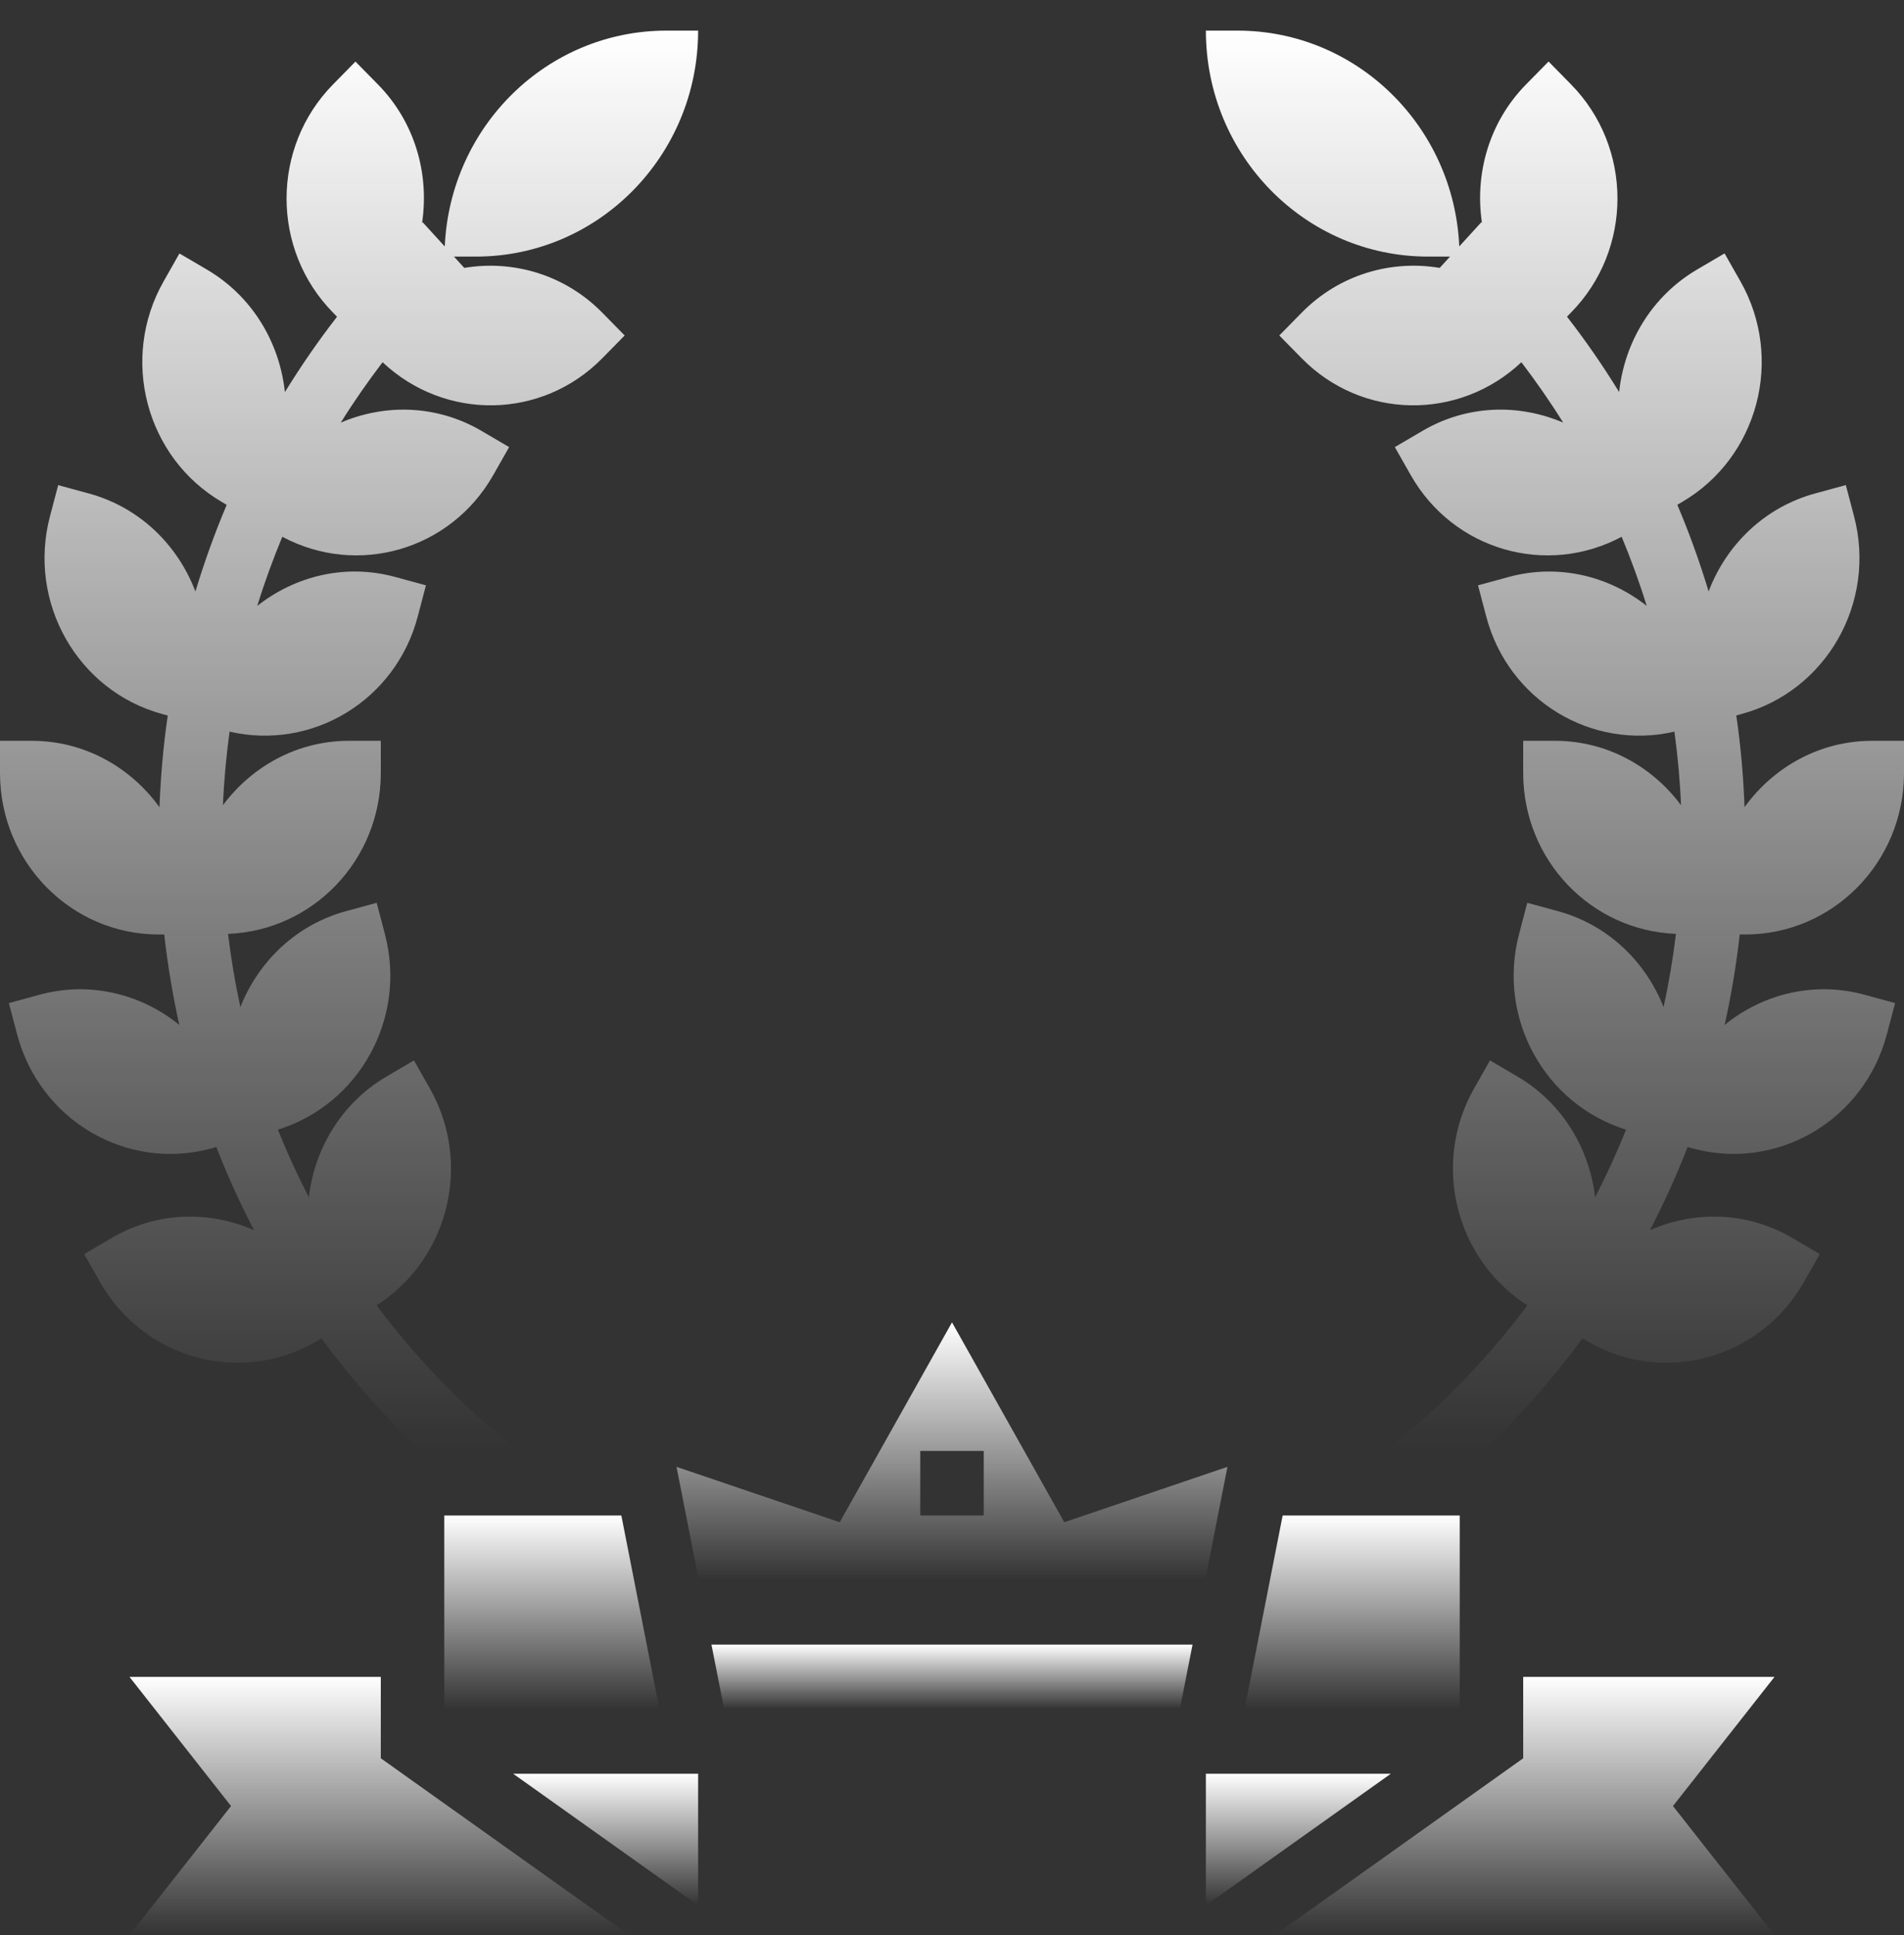<?xml version="1.0" encoding="UTF-8"?> <svg xmlns="http://www.w3.org/2000/svg" width="62" height="63" viewBox="0 0 62 63" fill="none"><rect x="0" y="0" width="62" height="63" fill="#333333" stroke="none"/> <path d="M22.733 62.029V57.743H16.711L22.733 62.029Z" fill="url(#paint0_linear)"></path> <path d="M23.581 55.641H38.419L38.833 53.539H23.167L23.581 55.641Z" fill="url(#paint1_linear)"></path> <path d="M47.533 49.336H41.767L40.527 55.641H47.533V49.336Z" fill="url(#paint2_linear)"></path> <path d="M14.467 49.336V55.641H21.473L20.233 49.336H14.467Z" fill="url(#paint3_linear)"></path> <path d="M12.4 54.59H4.217L7.523 58.794L4.217 62.997H20.489L12.4 57.239V54.59Z" fill="url(#paint4_linear)"></path> <path d="M49.6 54.59V57.239L41.511 62.997H57.783L54.477 58.794L57.783 54.59H49.6Z" fill="url(#paint5_linear)"></path> <path d="M39.267 57.743V62.029L45.289 57.743H39.267Z" fill="url(#paint6_linear)"></path> <path d="M34.656 49.555L31 43.048L27.344 49.555L22.029 47.752L22.754 51.438H39.246L39.97 47.752L34.656 49.555ZM32.033 49.336H29.967V47.234H32.033V49.336Z" fill="url(#paint7_linear)"></path> <path d="M10.316 43.659L10.469 43.57C11.429 44.875 12.502 46.105 13.697 47.234H16.892C15.121 45.844 13.576 44.247 12.261 42.494C14.602 40.999 15.39 37.886 13.996 35.431L13.48 34.521L12.585 35.047C11.121 35.906 10.245 37.389 10.056 38.975C9.686 38.258 9.35 37.526 9.05 36.775C11.698 35.951 13.257 33.148 12.533 30.405L12.266 29.39L11.268 29.662C9.636 30.107 8.413 31.306 7.827 32.785C7.657 32.001 7.522 31.206 7.425 30.401C10.188 30.296 12.4 28.002 12.4 25.167V24.116H11.367C9.684 24.116 8.204 24.946 7.26 26.212C7.293 25.408 7.368 24.611 7.475 23.818C10.167 24.438 12.883 22.805 13.603 20.07L13.87 19.055L12.872 18.783C11.249 18.34 9.61 18.752 8.377 19.724C8.613 18.96 8.888 18.211 9.193 17.474C11.634 18.779 14.67 17.917 16.062 15.465L16.579 14.555L15.684 14.03C14.227 13.174 12.536 13.141 11.097 13.758C11.518 13.082 11.974 12.427 12.458 11.792C14.484 13.7 17.64 13.667 19.611 11.664L20.341 10.921L19.611 10.178C18.387 8.934 16.704 8.457 15.118 8.721L14.783 8.353H15.5C19.495 8.353 22.733 5.06 22.733 0.997H21.7C17.815 0.997 14.654 4.115 14.483 8.024L13.764 7.236C13.757 7.242 13.751 7.25 13.744 7.256C13.983 5.661 13.514 3.976 12.306 2.748L11.575 2.005L10.845 2.748C8.827 4.8 8.827 8.126 10.845 10.178L10.975 10.311C10.363 11.098 9.798 11.918 9.277 12.765C9.105 11.157 8.222 9.648 6.738 8.776L5.843 8.251L5.327 9.161C3.9 11.674 4.747 14.887 7.218 16.338L7.382 16.435C6.992 17.355 6.654 18.296 6.363 19.255C5.789 17.743 4.55 16.516 2.893 16.065L1.895 15.793L1.627 16.808C0.889 19.611 2.524 22.492 5.281 23.244L5.462 23.293C5.319 24.28 5.23 25.276 5.194 26.279C4.252 24.973 2.746 24.116 1.033 24.116H0V25.167C0 28.068 2.314 30.421 5.167 30.421H5.348C5.459 31.417 5.624 32.398 5.839 33.365C4.6 32.361 2.935 31.934 1.288 32.383L0.289 32.655L0.557 33.67C1.296 36.473 4.128 38.136 6.885 37.386L7.045 37.342C7.405 38.267 7.815 39.17 8.273 40.049C6.823 39.41 5.11 39.436 3.636 40.302L2.741 40.827L3.258 41.737C4.685 44.249 7.845 45.111 10.316 43.659V43.659Z" fill="url(#paint8_linear)"></path> <path d="M56.833 30.421C59.686 30.421 62 28.068 62 25.167V24.116H60.967C59.254 24.116 57.748 24.973 56.807 26.277C56.771 25.274 56.683 24.277 56.539 23.291L56.72 23.241C59.475 22.49 61.111 19.61 60.373 16.806L60.106 15.791L59.108 16.063C57.451 16.515 56.212 17.741 55.638 19.252C55.347 18.294 55.009 17.352 54.619 16.433L54.783 16.336C57.254 14.885 58.101 11.672 56.674 9.159L56.157 8.249L55.263 8.774C53.779 9.646 52.895 11.155 52.724 12.763C52.203 11.916 51.638 11.096 51.026 10.309L51.156 10.176C53.174 8.124 53.174 4.798 51.156 2.746L50.426 2.003L49.695 2.746C48.487 3.974 48.018 5.659 48.257 7.254C48.249 7.248 48.243 7.24 48.237 7.234L47.518 8.022C47.346 4.115 44.185 0.997 40.3 0.997H39.267C39.267 5.06 42.505 8.353 46.5 8.353H47.217L46.881 8.721C45.295 8.456 43.612 8.934 42.388 10.178L41.658 10.921L42.388 11.664C44.358 13.667 47.514 13.7 49.541 11.792C50.025 12.427 50.481 13.082 50.902 13.758C49.462 13.141 47.772 13.173 46.315 14.03L45.42 14.555L45.937 15.465C47.329 17.917 50.365 18.779 52.806 17.474C53.112 18.211 53.386 18.961 53.622 19.724C52.389 18.752 50.75 18.341 49.127 18.783L48.129 19.055L48.396 20.07C49.116 22.805 51.832 24.438 54.524 23.818C54.632 24.611 54.706 25.408 54.739 26.212C53.796 24.946 52.316 24.116 50.633 24.116H49.6V25.167C49.6 28.002 51.812 30.296 54.574 30.401C54.477 31.206 54.342 32.001 54.171 32.785C53.586 31.306 52.363 30.107 50.731 29.662L49.733 29.39L49.466 30.405C48.743 33.147 50.3 35.95 52.949 36.775C52.649 37.526 52.312 38.258 51.943 38.975C51.754 37.389 50.878 35.906 49.414 35.047L48.519 34.521L48.002 35.431C46.608 37.886 47.396 40.999 49.737 42.494C48.424 44.247 46.878 45.844 45.107 47.234H48.302C49.497 46.105 50.571 44.874 51.53 43.57L51.683 43.659C54.154 45.111 57.314 44.249 58.741 41.736L59.258 40.826L58.363 40.301C56.889 39.436 55.176 39.409 53.726 40.048C54.184 39.169 54.594 38.266 54.954 37.341L55.114 37.385C57.87 38.136 60.703 36.473 61.442 33.669L61.71 32.654L60.711 32.382C59.064 31.933 57.398 32.36 56.16 33.364C56.374 32.398 56.54 31.416 56.651 30.42H56.833V30.421Z" fill="url(#paint9_linear)"></path> <defs> <linearGradient id="paint0_linear" x1="19.722" y1="57.743" x2="19.722" y2="62.029" gradientUnits="userSpaceOnUse"> <stop stop-color="white"></stop> <stop offset="1" stop-color="white" stop-opacity="0"></stop> </linearGradient> <linearGradient id="paint1_linear" x1="31" y1="53.539" x2="31" y2="55.641" gradientUnits="userSpaceOnUse"> <stop stop-color="white"></stop> <stop offset="1" stop-color="white" stop-opacity="0"></stop> </linearGradient> <linearGradient id="paint2_linear" x1="44.03" y1="49.336" x2="44.03" y2="55.641" gradientUnits="userSpaceOnUse"> <stop stop-color="white"></stop> <stop offset="1" stop-color="white" stop-opacity="0"></stop> </linearGradient> <linearGradient id="paint3_linear" x1="17.97" y1="49.336" x2="17.97" y2="55.641" gradientUnits="userSpaceOnUse"> <stop stop-color="white"></stop> <stop offset="1" stop-color="white" stop-opacity="0"></stop> </linearGradient> <linearGradient id="paint4_linear" x1="12.353" y1="54.59" x2="12.353" y2="62.997" gradientUnits="userSpaceOnUse"> <stop stop-color="white"></stop> <stop offset="1" stop-color="white" stop-opacity="0"></stop> </linearGradient> <linearGradient id="paint5_linear" x1="49.647" y1="54.59" x2="49.647" y2="62.997" gradientUnits="userSpaceOnUse"> <stop stop-color="white"></stop> <stop offset="1" stop-color="white" stop-opacity="0"></stop> </linearGradient> <linearGradient id="paint6_linear" x1="42.278" y1="57.743" x2="42.278" y2="62.029" gradientUnits="userSpaceOnUse"> <stop stop-color="white"></stop> <stop offset="1" stop-color="white" stop-opacity="0"></stop> </linearGradient> <linearGradient id="paint7_linear" x1="30.999" y1="43.048" x2="30.999" y2="51.438" gradientUnits="userSpaceOnUse"> <stop stop-color="white"></stop> <stop offset="1" stop-color="white" stop-opacity="0"></stop> </linearGradient> <linearGradient id="paint8_linear" x1="11.367" y1="0.997" x2="11.367" y2="47.234" gradientUnits="userSpaceOnUse"> <stop stop-color="white"></stop> <stop offset="1" stop-color="white" stop-opacity="0"></stop> </linearGradient> <linearGradient id="paint9_linear" x1="50.633" y1="0.997" x2="50.633" y2="47.234" gradientUnits="userSpaceOnUse"> <stop stop-color="white"></stop> <stop offset="1" stop-color="white" stop-opacity="0"></stop> </linearGradient> </defs> </svg> 